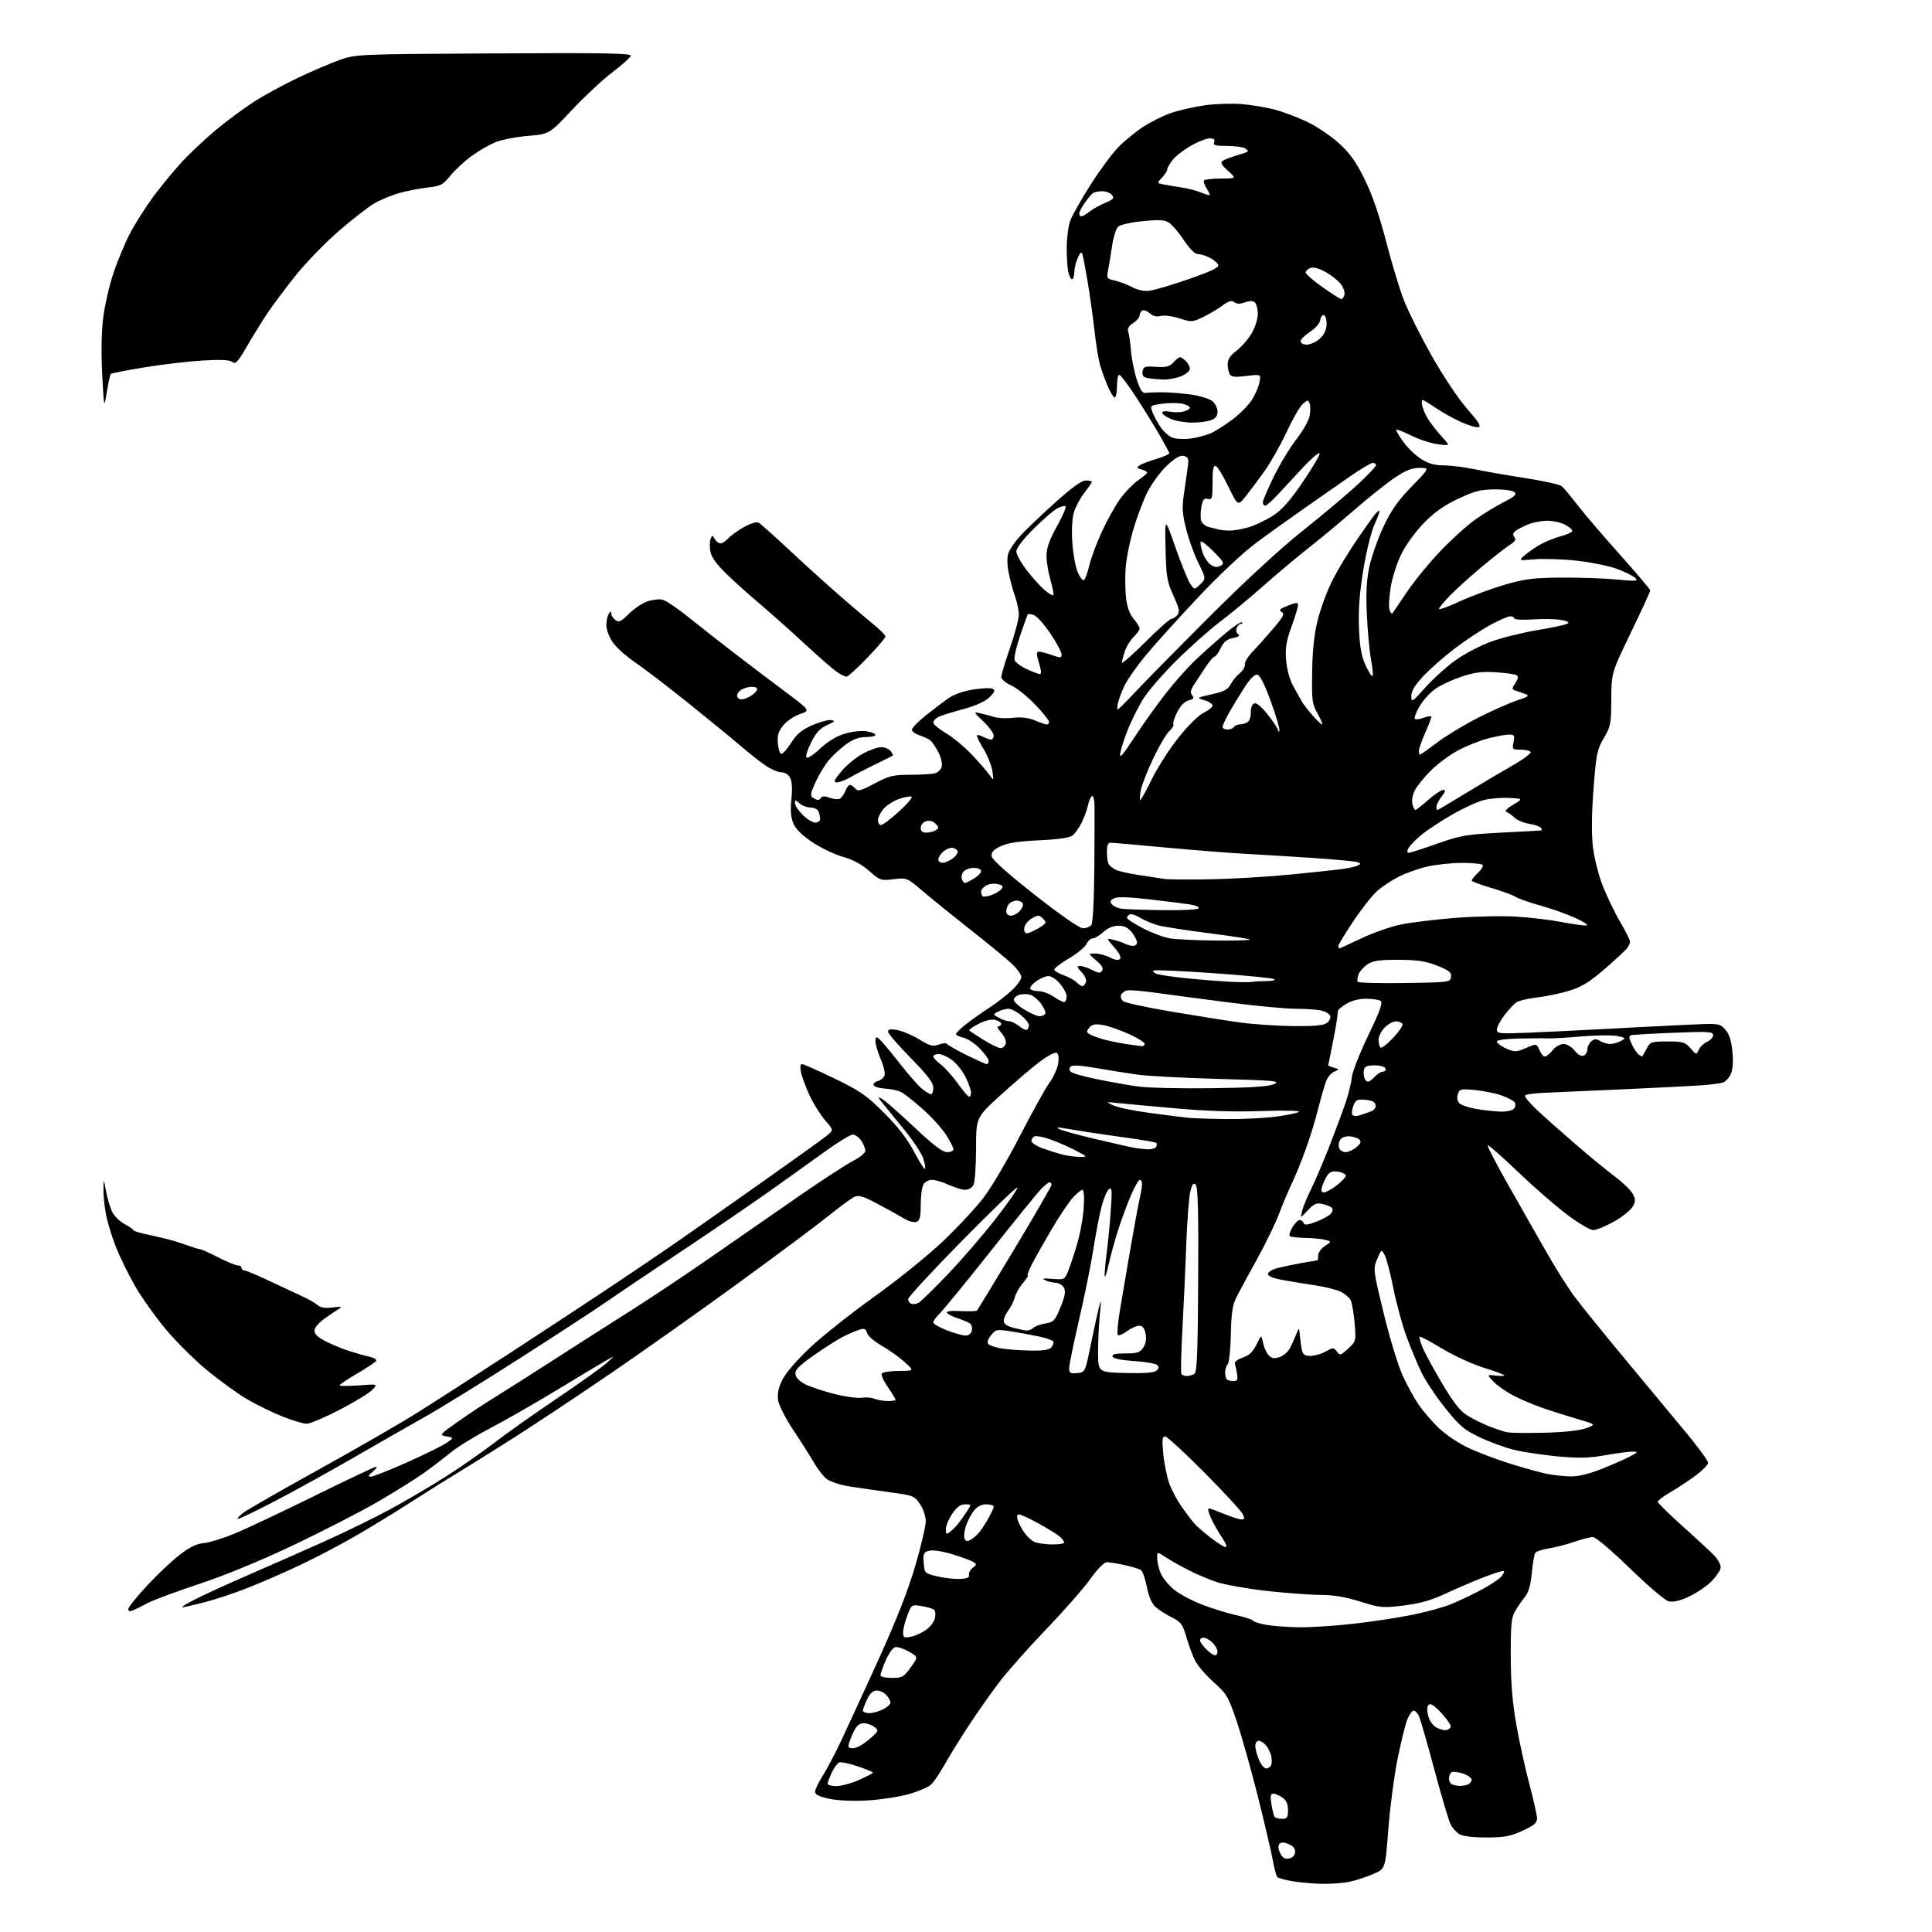 <?xml version="1.0" encoding="UTF-8" standalone="no"?>
<svg 
  version="1.1" 
  xmlns="http://www.w3.org/2000/svg" 
  xmlns:xlink="http://www.w3.org/1999/xlink" 
  xmlns:svg="http://www.w3.org/2000/svg"
  xmlns:rdf="http://www.w3.org/1999/02/22-rdf-syntax-ns#"
  xmlns:cc="http://creativecommons.org/ns#"
  xmlns:dc="http://purl.org/dc/elements/1.1/"
  viewBox="0 0 768 768"
  width="768"
  height="768"
>
<style>svg {background-color: white; }</style>"
<path stroke="none" fill="black" fill-rule="evenodd" d="M526.00,748.86C522.42,748.81 517.04,748.36 514.03,747.86C511.02,747.36 508.20,746.60 507.78,746.18C507.35,745.75 506.53,742.73 505.95,739.45C505.36,736.18 502.68,724.73 499.99,714.00C497.29,703.27 493.50,689.81 491.55,684.08C488.27,674.40 487.63,673.31 482.47,668.72C479.42,666.00 476.10,662.14 475.09,660.14C474.08,658.14 472.51,653.92 471.60,650.76C470.13,645.63 469.49,644.79 465.72,642.89C463.40,641.73 460.50,639.85 459.27,638.73C457.87,637.45 456.61,634.53 455.89,630.86C455.26,627.66 454.24,624.66 453.62,624.19C453.01,623.73 450.10,622.82 447.17,622.17C444.24,621.53 441.02,621.00 440.01,621.00C438.89,621.00 436.31,623.62 433.36,627.75C430.71,631.46 422.85,640.41 415.90,647.64C408.94,654.87 400.56,664.32 397.27,668.64C393.98,672.96 388.49,680.77 385.06,685.99C381.64,691.20 377.30,698.22 375.42,701.58C373.54,704.94 371.12,708.49 370.03,709.47C368.95,710.45 365.01,712.12 361.28,713.18C357.55,714.25 350.23,715.37 345.00,715.69C339.20,716.03 333.26,715.79 329.75,715.06C325.66,714.20 324.00,713.40 324.00,712.27C324.00,711.39 325.32,708.61 326.93,706.09C328.55,703.56 331.89,697.23 334.36,692.00C336.84,686.77 343.56,672.15 349.31,659.50C356.44,643.78 361.05,632.01 363.87,622.33C366.14,614.54 368.00,606.62 368.00,604.73C368.00,602.81 366.99,599.79 365.72,597.90C363.53,594.64 363.05,594.45 353.97,593.23C348.76,592.53 341.47,591.48 337.78,590.90C334.08,590.31 329.96,588.97 328.62,587.92C327.29,586.87 324.96,583.87 323.45,581.25C321.94,578.64 318.28,572.86 315.32,568.42C312.35,563.98 309.67,558.72 309.34,556.74C308.92,554.14 309.38,551.85 310.96,548.58C312.29,545.83 316.66,540.75 322.01,535.71C326.87,531.13 338.36,522.02 347.54,515.46C356.81,508.83 369.00,498.98 374.99,493.29C380.91,487.66 388.22,479.78 391.23,475.77C394.25,471.77 400.65,460.86 405.45,451.53C410.26,442.20 415.51,432.72 417.13,430.47C418.74,428.22 420.32,424.78 420.64,422.82C421.00,420.61 420.78,418.98 420.07,418.54C419.42,418.14 416.44,419.69 413.26,422.09C410.15,424.44 403.20,430.37 397.81,435.28C388.00,444.19 388.00,444.19 388.00,456.66C388.00,463.52 387.53,470.00 386.96,471.07C386.40,472.13 384.93,472.99 383.71,472.98C382.50,472.97 379.54,472.07 377.14,470.98C374.74,469.89 371.72,469.00 370.43,469.00C369.12,469.00 367.61,469.86 367.04,470.93C366.47,472.00 366.00,475.61 366.00,478.97C366.00,483.74 365.64,485.20 364.33,485.70C363.41,486.06 361.28,485.51 359.58,484.49C357.89,483.47 353.19,480.87 349.15,478.71C343.23,475.54 341.37,474.96 339.65,475.76C338.47,476.30 333.90,479.65 329.50,483.20C325.10,486.76 308.90,498.83 293.50,510.05C278.10,521.26 255.13,537.51 242.45,546.16C229.78,554.81 212.68,566.16 204.45,571.40C196.23,576.63 186.35,582.80 182.50,585.11C178.65,587.42 170.10,592.78 163.50,597.02C156.90,601.27 146.66,607.52 140.74,610.92C134.82,614.32 125.15,619.38 119.24,622.16C113.33,624.94 104.20,628.93 98.94,631.03C93.69,633.14 85.74,635.79 81.28,636.93C76.82,638.07 72.79,638.98 72.33,638.95C71.88,638.93 74.20,637.50 77.50,635.79C80.80,634.08 90.47,629.65 99.00,625.95C107.53,622.25 121.03,616.30 129.00,612.72C136.97,609.15 148.56,603.49 154.75,600.15C160.93,596.81 170.95,590.93 177.00,587.09C183.06,583.24 191.72,577.22 196.26,573.71C200.79,570.19 211.96,562.28 221.09,556.12C230.21,549.96 239.21,543.54 241.09,541.87C244.50,538.82 244.50,538.82 241.00,540.79C239.07,541.87 230.53,547.01 222.00,552.19C213.47,557.38 201.41,564.29 195.19,567.55C188.98,570.81 181.78,575.22 179.19,577.36C176.61,579.50 171.77,583.19 168.44,585.57C165.11,587.95 156.78,593.14 149.94,597.11C143.10,601.07 128.05,608.80 116.50,614.28C103.41,620.50 89.35,626.28 79.16,629.65C70.18,632.62 60.95,636.05 58.66,637.26C56.37,638.48 53.71,639.81 52.75,640.21C51.61,640.68 51.00,640.48 51.00,639.63C51.00,638.92 54.33,634.74 58.41,630.36C62.48,625.97 68.34,620.44 71.42,618.06C75.42,614.98 78.17,613.64 81.00,613.40C83.18,613.21 88.74,611.50 93.35,609.59C97.95,607.68 112.28,600.92 125.18,594.56C138.08,588.20 149.06,583.01 149.57,583.03C150.08,583.05 149.44,583.95 148.14,585.03C146.29,586.57 146.14,587.00 147.43,587.00C148.33,587.00 154.79,584.45 161.79,581.32C168.78,578.20 175.85,574.72 177.49,573.58C180.49,571.52 180.49,571.52 177.49,570.98C174.54,570.46 174.60,570.38 182.00,565.15C186.12,562.23 192.88,557.77 197.00,555.24C201.12,552.70 211.41,546.17 219.85,540.73C228.29,535.28 242.02,526.52 250.35,521.25C258.68,515.99 273.60,506.03 283.50,499.13C293.40,492.23 308.93,481.46 318.00,475.20C327.07,468.94 336.64,462.72 339.25,461.39C341.86,460.06 344.00,458.28 344.00,457.45C344.00,456.61 343.27,454.82 342.38,453.46C341.50,452.11 339.97,451.00 339.00,451.00C338.03,451.00 332.79,454.22 327.37,458.16C321.94,462.10 311.62,469.48 304.44,474.55C297.25,479.62 281.50,490.34 269.44,498.37C257.37,506.40 244.35,515.17 240.50,517.86C236.65,520.55 221.53,530.41 206.91,539.78C192.29,549.14 175.19,559.69 168.91,563.22C162.63,566.76 149.85,574.07 140.50,579.47C131.15,584.88 117.06,592.66 109.20,596.76C101.33,600.87 94.70,604.03 94.46,603.79C94.22,603.55 95.36,602.37 97.00,601.16C98.63,599.95 112.02,592.29 126.74,584.14C141.46,575.99 158.90,565.95 165.50,561.81C172.10,557.68 189.20,546.67 203.50,537.34C217.80,528.01 236.03,516.02 244.00,510.69C251.97,505.37 262.90,497.97 268.27,494.26C273.64,490.54 288.71,479.96 301.77,470.74C314.82,461.53 326.83,452.92 328.46,451.62C331.43,449.25 331.43,449.25 328.07,445.42C326.22,443.32 323.43,438.87 321.88,435.55C320.32,432.22 318.76,428.04 318.40,426.25C317.98,424.17 318.14,423.00 318.84,423.00C319.44,423.00 325.23,425.57 331.72,428.72C342.02,433.72 344.50,435.45 351.51,442.47C357.00,447.97 360.74,452.81 363.36,457.82C365.46,461.85 367.41,464.92 367.69,464.64C367.97,464.36 367.66,462.50 367.00,460.51C366.35,458.52 363.04,453.49 359.65,449.33C356.27,445.18 352.38,440.40 351.00,438.72C348.82,436.06 348.76,435.81 350.54,436.76C351.66,437.36 357.39,442.38 363.27,447.92C370.99,455.20 374.66,458.00 376.48,458.00C377.87,458.00 379.00,457.48 379.00,456.84C379.00,456.20 377.66,453.59 376.02,451.03C374.38,448.48 370.22,443.90 366.77,440.86C363.32,437.82 359.51,434.80 358.30,434.15C357.09,433.51 354.20,432.87 351.88,432.74C349.56,432.61 347.50,431.99 347.29,431.38C347.09,430.76 347.83,430.02 348.95,429.72C350.07,429.43 351.27,428.46 351.61,427.58C351.95,426.69 351.28,423.75 350.11,421.04C348.95,418.34 348.00,415.15 348.00,413.94C348.00,412.09 348.23,411.95 349.54,413.03C350.38,413.73 353.98,418.03 357.53,422.57C361.08,427.12 365.18,431.78 366.63,432.92C368.08,434.07 369.66,435.00 370.13,435.00C370.61,435.00 371.00,433.81 371.00,432.37C371.00,430.39 368.73,427.42 362.00,420.55C357.05,415.51 353.00,410.79 353.00,410.08C353.00,409.12 353.99,408.96 356.75,409.47C358.81,409.85 362.74,411.54 365.48,413.21C369.75,415.83 370.86,416.11 373.23,415.22C374.75,414.65 376.22,414.55 376.50,415.01C376.79,415.46 380.28,417.45 384.27,419.42C388.25,421.39 391.85,423.00 392.26,423.00C392.67,423.00 393.00,422.42 393.00,421.72C393.00,421.02 391.40,418.80 389.45,416.79C387.50,414.78 384.58,412.85 382.95,412.49C381.33,412.13 380.00,411.50 380.00,411.09C380.00,410.67 381.69,408.99 383.75,407.34C385.81,405.69 389.98,402.74 393.00,400.77C396.02,398.80 400.19,395.59 402.25,393.64C404.31,391.70 406.00,389.33 406.00,388.40C406.00,387.46 404.29,385.07 402.20,383.10C400.12,381.12 392.80,375.10 385.95,369.72C379.10,364.33 370.57,357.44 367.00,354.40C360.50,348.86 360.50,348.86 355.24,349.50C350.16,350.12 349.82,350.01 345.50,346.21C342.53,343.59 339.03,341.71 335.08,340.60C331.80,339.68 326.34,337.07 322.94,334.80C318.85,332.07 316.29,329.54 315.36,327.31C314.37,324.94 314.14,322.07 314.60,317.63C315.01,313.56 314.83,310.56 314.09,309.16C313.41,307.90 311.96,307.00 310.60,307.00C309.33,307.00 306.53,305.82 304.39,304.38C302.25,302.94 297.80,299.43 294.50,296.59C291.20,293.75 281.75,286.01 273.50,279.39C265.25,272.78 255.70,265.47 252.27,263.16C248.84,260.84 244.91,257.28 243.52,255.24C242.13,253.20 241.01,250.18 241.02,248.52C241.02,246.86 241.47,244.82 242.00,244.00C242.78,242.80 242.97,242.78 242.98,243.89C242.99,244.65 243.74,245.82 244.65,246.49C246.04,247.50 246.90,247.10 250.04,243.96C252.09,241.91 255.42,239.69 257.44,239.02C259.46,238.35 262.16,238.07 263.44,238.40C264.73,238.72 269.32,241.82 273.64,245.30C277.96,248.77 285.77,254.91 291.00,258.94C296.23,262.97 305.38,269.91 311.33,274.36C322.17,282.44 322.17,282.44 318.11,283.80C315.88,284.54 312.89,286.53 311.48,288.21C309.46,290.60 308.96,292.16 309.20,295.31C309.36,297.53 309.95,299.49 310.50,299.67C311.05,299.85 312.82,297.91 314.43,295.37C316.68,291.80 318.61,290.18 322.82,288.32C325.83,286.99 329.23,286.06 330.39,286.25C332.14,286.54 331.87,286.87 328.80,288.22C326.06,289.43 324.44,291.17 322.52,294.96C321.09,297.77 320.21,300.53 320.56,301.09C320.91,301.66 323.28,300.14 325.97,297.63C329.10,294.70 332.52,292.63 335.86,291.64C338.72,290.79 342.51,290.37 344.48,290.69C346.42,291.00 348.00,291.65 348.00,292.13C348.00,292.61 346.27,293.00 344.15,293.00C341.50,293.00 339.07,293.89 336.36,295.85C334.20,297.42 331.14,300.23 329.55,302.10C327.97,303.97 325.57,307.91 324.21,310.86C322.19,315.26 322.00,316.38 323.12,317.10C323.88,317.58 324.81,317.98 325.19,317.98C325.57,317.99 326.15,317.57 326.48,317.04C326.85,316.43 328.03,316.44 329.71,317.08C331.16,317.63 332.95,317.85 333.69,317.57C334.43,317.28 335.46,315.91 335.99,314.53C336.52,313.14 337.36,312.00 337.85,312.00C338.35,312.00 339.30,312.65 339.96,313.45C340.99,314.69 342.09,314.41 347.66,311.45C353.43,308.39 355.03,308.00 361.83,307.99C366.05,307.98 370.47,307.71 371.66,307.39C372.84,307.08 374.06,305.89 374.35,304.76C374.65,303.63 374.05,301.05 373.02,299.04C371.99,297.02 370.55,294.89 369.82,294.32C369.10,293.74 367.15,292.83 365.50,292.30C363.85,291.77 362.50,290.76 362.50,290.06C362.50,289.36 364.98,286.82 368.00,284.41C371.02,282.00 375.07,278.92 377.00,277.56C379.11,276.08 383.05,274.69 386.90,274.08C390.41,273.52 393.91,273.41 394.66,273.83C395.72,274.42 395.41,275.19 393.27,277.23C391.47,278.94 387.72,280.61 382.60,281.98C378.25,283.14 373.87,284.54 372.85,285.08C371.83,285.62 371.01,286.62 371.02,287.29C371.03,287.95 373.32,289.85 376.10,291.50C378.89,293.15 383.49,296.98 386.35,300.00C389.20,303.02 392.33,306.62 393.30,308.00C395.08,310.50 395.08,310.50 394.48,306.50C394.16,304.30 392.55,300.30 390.91,297.62C389.27,294.94 388.13,292.54 388.38,292.29C388.62,292.04 389.74,292.32 390.85,292.92C391.96,293.51 393.35,294.00 393.93,294.00C394.52,294.00 395.00,293.26 395.00,292.35C395.00,291.44 393.16,288.94 390.92,286.80C386.92,283.00 386.89,282.93 389.67,283.54C391.22,283.89 393.74,284.56 395.26,285.03C396.78,285.51 400.16,285.65 402.78,285.34C406.00,284.96 408.77,285.30 411.39,286.39C413.51,287.27 415.64,288.00 416.12,288.00C416.60,288.00 417.00,287.52 417.00,286.93C417.00,286.33 414.52,283.25 411.49,280.07C408.45,276.89 404.18,273.48 401.99,272.49C399.72,271.47 398.01,270.01 398.02,269.10C398.03,268.22 399.60,263.00 401.51,257.50C403.42,252.00 404.99,246.09 404.99,244.38C405.00,242.66 404.30,239.28 403.44,236.88C402.58,234.47 401.44,230.20 400.91,227.38C400.30,224.12 400.29,221.36 400.91,219.74C401.43,218.36 403.36,215.52 405.18,213.44C407.01,211.36 413.15,205.46 418.82,200.33C425.87,193.96 429.92,191.00 431.57,191.00C432.91,191.00 434.00,191.25 434.00,191.56C434.00,191.87 432.70,193.78 431.11,195.81C429.52,197.84 427.66,201.26 426.98,203.41C426.20,205.86 425.93,210.34 426.25,215.41C426.53,219.86 427.48,225.22 428.36,227.32C429.24,229.42 430.37,230.89 430.88,230.58C431.38,230.26 432.35,227.64 433.02,224.75C433.69,221.86 435.97,215.75 438.09,211.17C440.21,206.59 443.52,200.70 445.45,198.07C447.38,195.44 450.54,192.21 452.47,190.89C454.41,189.58 455.99,188.21 455.99,187.87C456.00,187.52 454.99,186.96 453.75,186.62C451.87,186.10 451.74,185.84 453.00,184.99C453.82,184.44 456.89,183.27 459.80,182.40C462.72,181.54 464.97,180.46 464.80,180.01C464.64,179.57 462.93,176.43 461.00,173.04C459.07,169.65 454.88,162.85 451.68,157.94C448.48,153.02 445.44,149.00 444.93,149.00C444.42,149.00 444.00,151.03 444.00,153.50C444.00,155.97 443.61,158.00 443.12,158.00C442.64,158.00 441.33,155.86 440.22,153.25C439.10,150.64 437.71,146.70 437.13,144.50C436.55,142.30 435.60,136.22 435.02,131.00C434.43,125.78 433.24,117.22 432.36,112.00C431.48,106.78 430.54,101.83 430.26,101.00C429.91,99.95 429.36,100.40 428.43,102.50C427.69,104.15 427.07,106.74 427.05,108.25C427.02,109.76 426.61,111.00 426.12,111.00C425.64,111.00 424.97,109.59 424.62,107.88C424.28,106.16 424.02,101.77 424.04,98.12C424.07,94.48 424.69,89.83 425.42,87.78C426.15,85.74 429.76,79.33 433.45,73.54C437.14,67.76 442.09,61.04 444.44,58.61C446.80,56.18 451.17,52.58 454.16,50.60C457.14,48.62 462.15,46.09 465.30,44.99C468.44,43.88 474.50,42.48 478.76,41.88C483.02,41.28 489.65,41.05 493.50,41.37C497.35,41.69 503.20,42.65 506.50,43.51C509.80,44.36 515.65,46.55 519.50,48.37C523.35,50.19 529.09,54.05 532.26,56.95C536.67,60.99 539.08,64.36 542.52,71.36C545.50,77.44 548.35,85.69 551.01,96.00C553.21,104.53 556.41,115.10 558.13,119.50C559.84,123.90 564.81,133.80 569.16,141.50C573.64,149.44 579.73,158.53 583.20,162.50C587.85,167.81 588.93,169.58 587.67,169.82C586.75,170.00 583.54,169.02 580.53,167.64C577.52,166.27 573.06,163.76 570.60,162.07C568.15,160.38 565.83,159.00 565.46,159.00C565.09,159.00 565.09,160.21 565.46,161.69C565.83,163.17 567.07,165.76 568.23,167.44C569.38,169.12 571.71,172.02 573.41,173.87C576.50,177.24 576.50,177.24 571.50,176.58C568.75,176.22 563.91,174.62 560.75,173.03C557.59,171.45 555.00,170.49 555.00,170.92C555.00,171.35 556.35,173.56 557.99,175.83C559.64,178.11 562.78,181.10 564.97,182.48C567.85,184.30 570.34,185.00 573.91,185.00C576.64,185.00 582.08,185.67 586.00,186.50C589.92,187.32 599.03,188.92 606.26,190.04C613.48,191.16 620.02,192.61 620.80,193.25C621.57,193.89 624.28,197.13 626.83,200.45C629.37,203.78 636.98,212.68 643.73,220.23C650.48,227.78 656.00,234.30 656.00,234.73C656.00,235.15 652.53,242.70 648.28,251.50C640.57,267.50 640.57,267.50 640.51,278.00C640.46,287.76 640.25,288.85 637.54,293.40C634.89,297.88 634.53,299.61 633.46,313.40C632.72,323.03 632.61,331.33 633.16,336.32C633.64,340.65 635.35,347.56 637.00,351.82C638.63,356.04 641.77,362.59 643.98,366.36C646.19,370.13 647.99,373.73 647.97,374.36C647.95,374.99 647.39,376.19 646.72,377.03C646.05,377.88 642.05,381.56 637.83,385.22C631.85,390.40 628.76,392.30 623.83,393.82C620.35,394.89 614.58,396.10 611.00,396.50C607.42,396.91 603.70,397.81 602.72,398.49C601.73,399.18 599.61,401.48 597.99,403.62C596.38,405.75 595.04,408.29 595.03,409.26C595.00,410.86 596.02,410.97 606.75,410.55C613.21,410.29 627.05,409.62 637.50,409.06C647.95,408.49 662.58,407.74 670.00,407.39C683.39,406.76 683.52,406.77 685.75,409.19C687.34,410.91 688.18,413.41 688.63,417.77C689.05,421.75 688.85,424.96 688.06,426.86C687.39,428.48 685.86,430.08 684.67,430.41C683.48,430.74 679.35,431.22 675.50,431.49C671.65,431.75 657.70,432.45 644.50,433.04C631.30,433.63 617.46,434.25 613.73,434.41C610.01,434.57 606.64,435.02 606.25,435.42C605.85,435.82 608.02,438.47 611.07,441.32C614.12,444.17 621.09,450.35 626.56,455.07C632.02,459.78 639.01,465.51 642.07,467.80C645.14,470.10 648.27,473.14 649.04,474.57C650.23,476.79 650.22,477.52 648.96,479.74C648.16,481.15 644.80,483.81 641.50,485.65C638.20,487.48 634.52,488.98 633.31,488.99C632.11,488.99 627.40,486.19 622.85,482.77C618.30,479.34 609.47,471.64 603.23,465.66C596.99,459.68 591.66,455.01 591.39,455.28C591.11,455.55 594.81,462.69 599.60,471.14C604.39,479.59 611.20,491.55 614.73,497.73C618.25,503.91 623.16,511.71 625.63,515.06C628.10,518.42 637.09,529.56 645.62,539.83C654.15,550.10 665.15,563.34 670.07,569.26C674.98,575.18 679.00,580.68 679.00,581.48C679.00,582.28 676.64,584.66 673.75,586.77C670.86,588.88 666.36,591.83 663.75,593.34C661.14,594.85 659.00,596.49 659.00,596.97C659.00,597.46 663.61,602.00 669.25,607.04C674.89,612.09 680.51,617.32 681.75,618.67C682.99,620.01 684.00,621.97 684.00,623.02C684.00,624.07 682.35,626.58 680.34,628.60C678.32,630.61 674.25,633.37 671.29,634.73C667.64,636.40 665.06,636.98 663.29,636.54C661.85,636.18 654.93,630.28 647.90,623.44C640.61,616.34 634.30,611.00 633.22,611.00C632.17,611.00 628.78,611.87 625.69,612.93C622.60,614.00 618.03,615.17 615.53,615.55C613.02,615.92 610.65,616.74 610.26,617.37C609.87,617.99 609.26,621.57 608.91,625.32C608.47,630.08 607.64,632.96 606.15,634.82C604.97,636.30 603.22,638.85 602.26,640.50C600.79,643.01 600.51,645.94 600.55,658.50C600.59,669.46 601.21,676.87 602.84,686.00C604.07,692.88 606.41,703.49 608.04,709.58C609.67,715.68 611.00,721.67 611.00,722.89C611.00,724.62 609.73,725.69 605.25,727.75C600.49,729.94 598.03,730.40 591.00,730.42C585.99,730.44 581.58,729.94 580.26,729.20C579.03,728.51 577.40,726.72 576.64,725.22C575.87,723.72 572.93,713.78 570.09,703.13C567.26,692.47 564.49,682.91 563.93,681.88C563.38,680.84 562.47,680.00 561.91,680.00C561.36,680.00 560.26,681.53 559.47,683.41C558.69,685.29 556.93,692.37 555.56,699.16C554.20,705.95 552.54,718.56 551.88,727.19C550.69,742.89 550.69,742.89 546.01,744.90C543.43,746.01 539.34,747.38 536.91,747.93C534.48,748.49 529.58,748.91 526.00,748.86zM512.26,738.82C513.63,738.62 514.62,737.69 514.80,736.43C515.00,735.00 514.27,733.99 512.39,733.13C510.56,732.30 509.37,732.23 508.68,732.92C507.98,733.62 508.03,734.78 508.84,736.54C509.69,738.41 510.65,739.05 512.26,738.82zM509.56,723.00C511.67,723.00 512.00,722.54 512.00,719.56C512.00,717.13 511.34,715.65 509.78,714.56C508.56,713.70 506.92,713.00 506.15,713.00C505.06,713.00 504.89,713.94 505.41,717.15C505.77,719.44 506.31,721.69 506.60,722.15C506.88,722.62 508.22,723.00 509.56,723.00zM332.47,710.00C334.38,710.00 338.43,708.90 341.47,707.56C344.51,706.21 347.00,704.90 347.00,704.65C347.00,704.39 344.28,703.26 340.95,702.14C337.63,701.02 334.33,700.32 333.62,700.59C332.91,700.87 331.58,702.66 330.66,704.58C329.75,706.50 329.00,708.50 329.00,709.03C329.00,709.57 330.56,710.00 332.47,710.00zM580.17,709.92C581.09,709.96 582.55,709.73 583.42,709.39C584.29,709.06 585.00,708.19 585.00,707.47C585.00,706.75 583.43,705.64 581.52,705.01C579.61,704.37 577.58,704.14 577.02,704.49C576.46,704.83 576.00,705.95 576.00,706.98C576.00,708.00 576.56,709.06 577.25,709.34C577.94,709.62 579.25,709.88 580.17,709.92zM503.34,703.00C504.14,703.00 505.03,702.37 505.32,701.60C505.62,700.82 505.61,699.14 505.29,697.85C504.98,696.56 504.04,694.71 503.20,693.75C502.37,692.79 501.08,692.00 500.35,692.00C499.61,692.00 499.00,692.91 499.00,694.03C499.00,695.15 499.65,697.62 500.45,699.53C501.25,701.44 502.55,703.00 503.34,703.00zM339.18,694.96C340.46,694.94 343.30,693.36 345.50,691.44C349.36,688.08 349.43,687.90 347.56,686.48C346.49,685.66 344.59,685.00 343.33,685.00C341.85,685.00 340.56,685.96 339.65,687.75C338.88,689.26 337.94,691.51 337.56,692.75C336.98,694.64 337.23,694.99 339.18,694.96zM574.92,687.75C575.70,687.61 576.49,687.02 576.69,686.44C576.88,685.85 575.22,683.41 573.00,681.00C570.19,677.96 568.65,676.95 567.92,677.68C567.24,678.36 567.18,679.93 567.75,682.11C568.27,684.12 569.62,686.01 571.06,686.75C572.40,687.44 574.14,687.89 574.92,687.75zM345.55,681.00C346.95,681.00 349.43,680.31 351.05,679.47C352.67,678.64 354.00,677.43 354.00,676.80C354.00,676.17 353.26,674.83 352.35,673.83C351.43,672.82 349.72,672.00 348.53,672.00C347.04,672.00 345.85,673.10 344.69,675.53C343.76,677.48 343.00,679.50 343.00,680.03C343.00,680.57 344.15,681.00 345.55,681.00zM354.49,667.00C358.62,667.00 359.24,666.66 362.01,662.83C365.03,658.66 365.03,658.66 361.26,656.52C359.19,655.34 356.75,654.56 355.83,654.78C354.91,655.01 353.23,657.37 352.08,660.03C350.94,662.69 350.00,665.35 350.00,665.94C350.00,666.53 351.98,667.00 354.49,667.00zM482.95,658.00C483.53,658.00 484.00,657.33 484.00,656.50C484.00,655.67 483.10,654.10 482.00,653.00C480.90,651.90 479.32,651.00 478.50,651.00C477.68,651.00 477.00,651.47 477.00,652.05C477.00,652.62 478.10,654.20 479.45,655.55C480.80,656.90 482.38,658.00 482.95,658.00zM362.08,650.63C363.78,650.29 366.48,649.08 368.08,647.94C369.68,646.80 371.28,644.74 371.62,643.36C371.97,641.98 371.86,640.46 371.38,639.98C370.89,639.50 368.67,638.81 366.42,638.45C362.35,637.80 362.35,637.80 360.67,642.18C359.75,644.59 359.00,647.62 359.00,648.91C359.00,650.99 359.34,651.18 362.08,650.63zM516.50,646.87C520.90,646.93 530.51,646.31 537.85,645.49C545.19,644.67 555.66,643.09 561.12,641.98C566.58,640.86 573.40,639.03 576.27,637.90C579.15,636.76 584.50,634.26 588.17,632.34C591.84,630.41 595.62,627.97 596.58,626.91C597.54,625.85 598.11,624.77 597.84,624.51C597.58,624.25 594.02,625.34 589.93,626.93C585.85,628.52 578.98,631.47 574.68,633.47C568.96,636.15 564.50,637.41 558.03,638.21C549.66,639.24 548.75,639.16 540.70,636.65C534.85,634.82 529.99,634.00 525.06,634.00C521.13,634.00 511.53,633.30 503.74,632.44C495.94,631.58 486.89,629.97 483.63,628.88C480.37,627.78 475.18,625.57 472.10,623.98C469.02,622.38 465.04,620.12 463.25,618.94C460.00,616.80 460.00,616.80 460.00,619.43C460.00,620.88 460.62,623.55 461.38,625.36C462.13,627.17 464.49,630.09 466.63,631.85C468.76,633.60 473.88,636.34 478.00,637.91C482.12,639.49 488.20,641.37 491.50,642.08C494.80,642.79 497.77,643.77 498.10,644.25C498.42,644.73 500.90,645.49 503.60,645.94C506.29,646.40 512.10,646.81 516.50,646.87zM381.50,627.65C384.44,627.54 385.41,627.11 385.18,626.04C385.00,625.23 385.68,623.98 386.67,623.25C388.25,622.10 388.29,621.79 387.00,620.95C386.17,620.42 382.45,619.04 378.73,617.89C374.75,616.66 370.91,616.06 369.42,616.43C367.15,617.00 366.92,617.49 367.19,621.23C367.50,625.34 367.57,625.42 372.50,626.61C375.25,627.27 379.30,627.74 381.50,627.65zM487.19,615.00C487.76,615.00 487.44,613.80 486.48,612.34C485.52,610.87 483.94,608.28 482.97,606.59C482.00,604.89 480.91,602.51 480.55,601.30C479.90,599.10 479.90,599.10 485.93,601.55C489.25,602.90 492.66,604.00 493.52,604.00C494.80,604.00 494.87,603.61 493.93,601.75C493.30,600.51 486.43,593.09 478.66,585.25C470.88,577.41 463.90,571.00 463.13,571.00C462.01,571.00 461.88,572.37 462.45,578.20C462.84,582.16 463.95,587.49 464.93,590.04C465.90,592.60 468.10,596.67 469.82,599.09C471.54,601.52 473.76,604.44 474.76,605.59C475.75,606.74 478.72,609.32 481.36,611.34C483.99,613.35 486.62,615.00 487.19,615.00zM418.25,613.94C420.86,613.97 423.00,613.62 423.00,613.15C423.00,612.69 422.21,611.63 421.25,610.79C420.29,609.96 416.53,607.64 412.90,605.64C409.28,603.64 405.76,602.00 405.09,602.00C404.28,602.00 404.10,602.76 404.56,604.25C404.95,605.49 406.16,607.77 407.25,609.33C408.35,610.88 410.20,612.54 411.37,613.01C412.54,613.49 415.64,613.90 418.25,613.94zM385.75,612.14C386.72,611.61 388.23,610.36 389.09,609.34C389.95,608.33 391.63,605.79 392.83,603.69C394.02,601.60 395.00,599.46 395.00,598.94C395.00,598.42 393.68,598.00 392.07,598.00C390.12,598.00 388.47,598.86 387.13,600.56C386.02,601.97 384.60,604.69 383.97,606.60C383.33,608.52 383.08,610.76 383.39,611.58C383.82,612.68 384.45,612.83 385.75,612.14zM377.75,608.87C378.71,608.12 380.18,606.63 381.00,605.56C381.82,604.50 383.33,602.36 384.35,600.81C386.20,598.00 386.20,598.00 383.63,598.00C381.80,598.00 380.36,599.05 378.54,601.73C377.14,603.78 376.00,606.54 376.00,607.85C376.00,609.99 376.19,610.10 377.75,608.87zM624.22,586.89C627.35,586.96 631.53,585.97 636.59,583.96C640.79,582.29 645.87,580.06 647.87,579.01C651.20,577.25 651.29,577.08 649.00,577.05C647.62,577.02 642.75,577.66 638.17,578.47C631.58,579.63 627.62,579.73 619.17,578.94C613.30,578.39 605.58,577.23 602.00,576.37C598.42,575.50 592.27,573.26 588.32,571.39C582.06,568.43 580.28,566.92 574.51,559.74C570.87,555.21 566.60,548.79 565.01,545.49C563.42,542.18 560.75,535.76 559.08,531.21C557.40,526.67 555.08,518.12 553.91,512.22C552.74,506.33 551.19,500.38 550.46,499.00C549.14,496.50 549.14,496.50 547.46,500.48C545.81,504.40 545.84,504.68 550.02,521.98C552.35,531.61 555.73,542.73 557.53,546.67C559.33,550.62 562.20,555.88 563.91,558.36C565.62,560.85 569.15,564.96 571.76,567.50C574.37,570.05 579.65,573.63 583.50,575.46C587.35,577.29 595.03,580.20 600.57,581.92C606.11,583.63 612.63,585.43 615.07,585.91C617.51,586.39 621.63,586.83 624.22,586.89zM614.00,569.53C621.82,569.33 628.00,568.66 630.50,567.73C634.50,566.25 634.50,566.25 627.00,564.06C622.88,562.85 616.80,560.94 613.50,559.80C610.20,558.67 605.02,556.49 602.00,554.97C598.98,553.44 595.27,550.89 593.76,549.30C591.01,546.40 591.01,546.40 594.51,546.81C596.43,547.04 598.00,547.00 598.00,546.73C598.00,546.46 594.28,545.08 589.73,543.66C585.18,542.24 577.70,538.79 573.10,536.00C568.50,533.21 564.55,531.12 564.31,531.35C564.08,531.59 564.61,533.52 565.49,535.64C566.37,537.76 569.85,544.15 573.21,549.84C577.64,557.34 580.37,560.84 583.17,562.61C585.29,563.94 589.17,565.88 591.80,566.92C594.43,567.96 597.69,569.04 599.04,569.33C600.39,569.62 607.12,569.71 614.00,569.53zM121.87,565.97C120.57,565.95 116.22,564.64 112.21,563.05C108.20,561.47 101.76,558.30 97.90,556.01C94.05,553.72 86.87,548.50 81.96,544.41C77.04,540.32 69.74,533.03 65.73,528.21C61.71,523.38 56.32,515.78 53.74,511.31C51.16,506.84 47.73,499.85 46.11,495.78C44.49,491.71 42.68,485.74 42.09,482.51C41.49,479.28 41.05,474.80 41.11,472.57C41.22,468.50 41.22,468.50 42.15,473.50C42.66,476.25 43.72,479.88 44.50,481.57C45.28,483.26 47.52,485.50 49.46,486.55C51.41,487.60 53.00,488.71 53.00,489.02C53.00,489.33 55.81,490.18 59.25,490.90C62.69,491.62 67.08,492.68 69.00,493.25C70.92,493.81 73.85,494.78 75.50,495.39C77.15,496.00 78.95,496.53 79.50,496.56C80.05,496.59 83.30,498.05 86.72,499.81C90.14,501.56 93.63,503.00 94.47,503.00C95.31,503.00 96.00,503.45 96.00,504.00C96.00,504.55 96.49,505.00 97.10,505.00C97.70,505.00 102.09,506.84 106.85,509.09C111.61,511.34 117.53,514.10 120.00,515.23C122.47,516.36 125.28,517.96 126.23,518.78C127.43,519.82 129.24,520.11 132.23,519.73C135.73,519.29 136.16,519.40 134.64,520.35C133.62,520.98 131.03,522.74 128.89,524.26C126.61,525.87 125.00,527.83 125.00,528.99C125.00,530.35 126.49,531.71 129.75,533.34C132.36,534.65 136.75,536.42 139.50,537.27C142.25,538.13 145.76,539.10 147.29,539.44C148.83,539.78 149.82,540.49 149.49,541.01C149.17,541.54 145.77,543.80 141.95,546.03C138.13,548.26 135.00,550.36 135.00,550.69C135.00,551.02 138.42,551.03 142.61,550.71C150.22,550.14 150.22,550.14 148.05,552.45C146.85,553.72 141.01,557.29 135.06,560.38C129.11,563.47 123.18,565.98 121.87,565.97zM352.75,556.93C354.54,556.97 356.00,556.74 356.00,556.43C356.00,556.12 354.63,553.86 352.95,551.42C351.27,548.98 350.17,546.54 350.51,545.99C350.84,545.45 353.90,544.98 357.31,544.96C363.50,544.92 363.50,544.92 359.50,541.35C357.30,539.39 353.19,536.47 350.36,534.86C347.53,533.25 344.97,531.01 344.68,529.88C344.26,528.26 343.64,527.97 341.82,528.51C340.54,528.90 337.70,530.09 335.50,531.17C333.30,532.25 327.99,535.61 323.69,538.64C317.50,543.00 315.94,544.59 316.19,546.32C316.38,547.69 317.91,549.19 320.30,550.36C322.39,551.38 327.57,553.09 331.80,554.15C336.04,555.22 340.85,555.88 342.50,555.62C344.15,555.36 346.40,555.53 347.50,556.00C348.60,556.47 350.96,556.89 352.75,556.93zM490.28,549.00C491.85,549.00 492.14,548.47 491.76,546.25C491.51,544.74 491.12,542.90 490.90,542.17C490.66,541.36 491.88,540.37 494.00,539.67C496.55,538.82 498.03,537.42 499.46,534.50C501.41,530.50 501.41,530.50 502.10,533.86C502.48,535.71 503.51,537.94 504.38,538.81C505.61,540.03 506.59,540.18 508.70,539.44C510.21,538.91 512.02,537.35 512.73,535.99C513.45,534.62 514.57,532.15 515.22,530.50C516.41,527.50 516.41,527.50 516.72,531.00C516.90,532.92 517.26,535.51 517.54,536.75C517.92,538.45 518.75,539.00 520.94,539.00C522.53,539.00 525.25,538.21 526.97,537.25C529.95,535.58 530.16,535.58 531.42,537.27C532.66,538.92 532.95,538.85 535.92,536.07C539.06,533.14 539.09,533.05 538.47,525.84C538.12,521.84 537.41,517.77 536.89,516.80C536.37,515.82 534.66,514.36 533.10,513.55C531.53,512.74 527.16,511.61 523.38,511.04C519.59,510.47 513.69,509.50 510.25,508.89C506.23,508.17 504.00,507.29 504.00,506.43C504.00,505.68 505.69,504.64 507.75,504.10C509.81,503.57 514.17,502.65 517.43,502.06C520.70,501.48 523.51,501.00 523.68,501.00C523.86,501.00 524.00,500.11 524.00,499.02C524.00,497.94 525.20,496.26 526.67,495.30C529.33,493.55 529.33,493.55 526.92,492.88C525.59,492.50 521.99,492.15 518.92,492.10C515.85,492.04 513.05,491.71 512.69,491.36C512.34,491.01 512.81,489.43 513.74,487.86C514.67,486.29 515.97,485.00 516.63,485.00C517.29,485.00 518.01,485.54 518.24,486.21C518.53,487.10 519.83,486.95 523.24,485.65C525.77,484.69 528.40,483.22 529.08,482.40C529.81,481.52 529.94,480.58 529.41,480.09C528.91,479.63 527.23,478.96 525.68,478.59C523.35,478.04 522.35,478.48 519.87,481.14C516.88,484.34 516.88,484.34 517.58,481.42C517.97,479.82 519.58,475.92 521.15,472.77C522.72,469.61 525.99,461.96 528.41,455.77C530.83,449.57 533.77,441.68 534.93,438.23C536.09,434.78 537.18,430.28 537.37,428.23C537.55,426.18 540.49,418.69 543.90,411.59C548.65,401.70 549.79,398.49 548.80,397.85C548.08,397.40 545.48,397.03 543.00,397.02C540.26,397.01 537.23,397.78 535.25,398.99C533.46,400.08 531.95,401.31 531.89,401.74C531.82,402.16 531.62,403.78 531.44,405.35C531.25,406.92 530.41,411.58 529.55,415.71C528.70,419.84 528.00,423.34 528.00,423.49C528.00,423.64 529.01,424.07 530.25,424.43C532.49,425.10 532.49,425.11 530.41,425.96C529.26,426.43 527.81,428.10 527.20,429.66C526.58,431.22 525.17,436.10 524.07,440.50C522.98,444.90 520.71,452.28 519.04,456.89C517.37,461.51 514.90,467.58 513.55,470.39C512.20,473.20 509.90,478.65 508.45,482.50C506.99,486.35 503.06,494.45 499.71,500.50C496.37,506.55 492.70,513.30 491.58,515.50C489.94,518.69 489.48,521.71 489.28,530.43C489.14,536.45 488.58,541.82 488.02,542.38C487.46,542.94 487.00,544.36 487.00,545.53C487.00,546.71 487.30,547.97 487.67,548.33C488.03,548.70 489.21,549.00 490.28,549.00zM471.81,546.98C472.74,546.98 474.09,546.60 474.80,546.14C475.83,545.49 476.15,537.53 476.30,508.71C476.45,481.74 476.19,471.79 475.32,470.93C474.42,470.02 473.92,470.65 473.17,473.62C472.64,475.76 471.92,485.15 471.57,494.50C471.23,503.85 470.53,519.12 470.03,528.44C469.52,537.75 469.34,545.74 469.62,546.19C469.89,546.63 470.88,546.99 471.81,546.98zM428.19,545.81C431.37,545.50 431.37,545.50 433.61,534.50C434.85,528.45 436.32,521.70 436.88,519.50C437.73,516.19 437.78,516.72 437.20,522.50C436.82,526.35 436.50,533.10 436.50,537.50C436.50,545.50 436.50,545.50 447.36,545.78C454.68,545.98 458.68,545.68 459.65,544.88C460.66,544.04 460.77,543.37 460.03,542.63C459.45,542.05 455.30,541.33 450.82,541.04C445.58,540.69 442.51,540.05 442.25,539.25C441.95,538.35 443.39,538.00 447.39,538.00C452.12,538.00 453.18,537.65 454.48,535.66C455.49,534.13 455.80,532.25 455.38,530.16C454.94,527.93 454.18,527.00 452.83,527.00C451.78,527.00 449.59,527.98 447.97,529.18C446.35,530.38 444.73,531.06 444.37,530.70C444.01,530.34 444.28,526.55 444.97,522.27C445.66,518.00 447.54,506.88 449.15,497.56C450.76,488.25 452.50,478.80 453.01,476.56C453.53,474.33 453.96,471.71 453.98,470.75C453.99,469.79 453.61,469.00 453.14,469.00C452.66,469.00 451.14,471.59 449.75,474.75C448.36,477.91 446.05,484.10 444.62,488.50C443.19,492.90 441.39,499.43 440.61,503.00C439.84,506.57 439.16,508.38 439.12,507.00C439.08,505.62 439.44,501.57 439.93,498.00C440.42,494.43 441.14,487.02 441.52,481.54C442.14,472.71 442.05,471.72 440.71,472.83C439.88,473.52 438.48,477.10 437.61,480.79C436.74,484.48 435.33,491.96 434.49,497.40C433.64,502.85 431.16,515.04 428.97,524.49C426.79,533.95 425.00,542.68 425.00,543.90C425.00,545.80 425.47,546.08 428.19,545.81zM409.63,536.87C414.77,536.97 417.09,536.59 417.96,535.54C418.63,534.74 418.93,533.69 418.63,533.21C418.34,532.73 415.71,531.84 412.80,531.23C409.88,530.62 404.89,529.71 401.70,529.22C396.18,528.37 395.79,528.45 393.92,530.83C392.59,532.52 392.27,533.67 392.95,534.35C393.51,534.91 395.88,535.67 398.23,536.05C400.58,536.44 405.71,536.81 409.63,536.87zM383.63,530.89C384.97,530.96 385.96,530.27 386.28,529.04C386.56,527.96 386.28,526.67 385.65,526.17C385.02,525.67 382.82,524.72 380.76,524.06C378.71,523.40 376.75,522.41 376.41,521.86C376.03,521.23 378.02,520.98 381.83,521.17C385.15,521.33 388.08,521.25 388.34,520.98C388.61,520.72 395.39,509.58 403.41,496.23C411.43,482.87 418.00,471.51 418.00,470.98C418.00,470.44 417.63,470.00 417.19,470.00C416.74,470.00 415.19,471.24 413.75,472.75C412.31,474.26 403.28,485.40 393.69,497.50C384.09,509.60 375.06,520.64 373.62,522.04C372.18,523.43 371.00,525.06 371.00,525.66C371.00,526.26 373.36,527.66 376.25,528.76C379.14,529.87 382.46,530.83 383.63,530.89zM408.05,528.90C408.90,528.95 410.12,528.48 410.75,527.85C411.38,527.22 413.54,526.43 415.54,526.10C418.88,525.55 419.39,525.00 421.57,519.64C423.36,515.24 423.70,513.31 422.94,511.89C422.38,510.85 420.93,509.97 419.71,509.93C418.50,509.89 416.60,509.44 415.50,508.92C414.03,508.23 414.78,508.08 418.32,508.37C422.93,508.75 423.20,508.63 424.46,505.64C425.18,503.91 426.79,499.12 428.04,495.00C429.29,490.88 430.52,484.24 430.78,480.25C431.09,475.64 430.89,473.00 430.24,473.00C429.67,473.00 427.86,474.53 426.22,476.40C424.57,478.28 420.76,484.01 417.75,489.15C414.73,494.29 411.29,500.41 410.11,502.75C408.93,505.09 408.23,507.00 408.57,507.00C408.90,507.00 408.01,508.38 406.59,510.08C405.16,511.77 403.71,514.36 403.35,515.83C402.99,517.30 401.86,519.57 400.85,520.88C399.83,522.20 399.00,524.06 399.00,525.04C399.00,526.23 400.21,527.12 402.75,527.80C404.81,528.35 407.20,528.84 408.05,528.90zM365.10,517.91C365.98,517.46 371.25,512.33 376.80,506.51C382.35,500.70 390.97,490.70 395.94,484.30C400.92,477.90 404.73,472.40 404.40,472.08C404.08,471.76 394.18,481.29 382.41,493.25C370.63,505.21 361.00,515.63 361.00,516.41C361.00,517.19 361.56,518.04 362.25,518.28C362.94,518.53 364.22,518.36 365.10,517.91zM526.27,474.00C527.05,474.00 529.31,472.76 531.30,471.25C533.30,469.74 534.94,467.99 534.96,467.36C534.98,466.74 533.61,466.02 531.92,465.77C529.57,465.43 528.52,465.82 527.52,467.41C526.80,468.56 525.91,470.51 525.54,471.75C525.06,473.34 525.28,474.00 526.27,474.00zM429.00,459.86C432.50,459.91 432.50,459.91 427.50,457.30C424.75,455.86 420.28,453.91 417.57,452.95C414.86,451.99 412.04,451.43 411.32,451.71C410.59,451.99 410.00,452.80 410.00,453.52C410.00,454.24 411.91,455.53 414.25,456.39C416.59,457.24 420.07,458.36 422.00,458.88C423.93,459.40 427.07,459.84 429.00,459.86zM534.86,458.00C535.91,458.00 537.84,457.13 539.14,456.07C540.85,454.67 541.20,453.84 540.41,453.03C539.81,452.42 538.07,451.83 536.55,451.71C534.91,451.59 533.35,452.16 532.73,453.11C532.15,454.00 531.96,455.46 532.31,456.36C532.65,457.26 533.80,458.00 534.86,458.00zM456.19,456.86C457.67,456.94 459.18,456.52 459.54,455.93C459.90,455.35 459.97,454.63 459.68,454.35C459.39,454.06 454.51,453.19 448.83,452.40C443.15,451.62 435.57,450.52 432.00,449.97C428.43,449.41 424.15,448.71 422.50,448.42C420.42,448.04 419.96,448.16 421.00,448.80C421.82,449.31 428.35,451.11 435.50,452.80C442.65,454.49 449.62,456.07 451.00,456.30C452.38,456.54 454.71,456.79 456.19,456.86zM487.09,444.84C493.47,444.93 502.47,444.50 507.09,443.90C511.72,443.29 515.90,442.41 516.40,441.95C516.89,441.49 510.14,441.36 501.40,441.66C490.56,442.04 479.68,441.70 467.21,440.58C457.16,439.69 446.81,438.73 444.21,438.47C439.50,437.98 439.50,437.98 442.61,439.44C444.32,440.24 450.85,441.58 457.11,442.42C463.37,443.25 470.07,444.11 472.00,444.31C473.93,444.51 480.72,444.75 487.09,444.84zM540.33,443.41C541.53,443.04 543.55,442.34 544.82,441.86C546.28,441.32 547.02,440.34 546.81,439.25C546.58,438.03 545.35,437.41 542.74,437.19C539.48,436.92 538.87,437.22 537.99,439.52C537.44,440.98 537.25,442.60 537.58,443.12C537.90,443.65 539.14,443.78 540.33,443.41zM596.63,441.88C598.90,441.95 601.23,441.42 601.82,440.72C602.41,440.01 602.56,438.90 602.15,438.25C601.75,437.59 599.41,436.35 596.96,435.48C594.51,434.61 589.74,433.63 586.36,433.31C580.63,432.77 580.17,432.88 579.51,434.98C579.06,436.39 579.30,437.73 580.16,438.59C580.91,439.33 583.99,440.36 587.01,440.86C590.03,441.36 594.36,441.82 596.63,441.88zM385.25,435.98C385.66,435.99 386.00,435.24 386.00,434.32C386.00,433.39 385.05,430.68 383.90,428.29C382.74,425.90 380.34,422.83 378.55,421.47C376.77,420.11 374.34,419.00 373.16,419.00C371.97,419.00 371.00,419.44 371.00,419.97C371.00,420.50 372.31,421.91 373.92,423.10C375.52,424.28 378.56,427.66 380.67,430.61C382.78,433.55 384.84,435.97 385.25,435.98zM481.50,432.58C497.48,432.38 504.32,431.93 506.50,430.93C509.17,429.71 506.78,429.49 484.50,428.89C470.75,428.52 456.12,427.74 452.00,427.16C447.88,426.58 440.48,425.40 435.56,424.54C429.54,423.49 426.29,423.31 425.61,423.99C424.93,424.67 424.94,425.34 425.65,426.05C426.23,426.63 430.96,427.97 436.18,429.03C441.39,430.10 448.77,431.40 452.58,431.92C456.39,432.44 469.40,432.74 481.50,432.58zM543.81,430.00C544.30,430.00 545.50,429.10 546.50,428.00C547.50,426.90 548.95,426.00 549.74,426.00C550.52,426.00 550.98,425.44 550.75,424.75C550.51,424.03 548.66,423.50 546.43,423.50C543.46,423.50 542.44,423.93 542.18,425.31C541.99,426.30 542.08,427.77 542.38,428.56C542.69,429.35 543.33,430.00 543.81,430.00zM614.08,420.00C614.70,420.00 616.10,418.88 617.18,417.50C618.28,416.10 620.18,415.00 621.50,415.00C622.85,415.00 624.73,416.12 625.91,417.61C627.16,419.21 628.56,420.00 629.48,419.64C630.32,419.32 631.00,418.20 631.00,417.15C631.00,416.10 631.71,414.65 632.58,413.93C633.82,412.90 634.57,412.88 636.07,413.81C637.12,414.46 638.91,415.00 640.05,415.00C641.20,415.00 643.11,414.46 644.32,413.81C646.41,412.67 646.36,412.59 643.00,411.85C641.08,411.43 634.55,411.50 628.50,412.01C622.45,412.52 616.60,412.87 615.50,412.79C614.40,412.71 609.34,412.72 604.25,412.82C598.77,412.93 595.00,413.41 595.00,414.02C595.00,414.58 596.59,415.79 598.54,416.72C601.33,418.05 602.65,418.18 604.79,417.33C606.28,416.73 608.28,415.92 609.24,415.52C610.53,414.98 611.22,415.45 611.96,417.40C612.51,418.83 613.46,420.00 614.08,420.00zM652.72,419.98C652.85,419.99 653.65,418.65 654.50,417.00C655.99,414.11 656.31,414.00 662.85,414.00C668.98,414.00 669.87,414.26 671.99,416.70C674.30,419.36 674.35,419.37 675.27,417.32C675.78,416.17 677.28,414.74 678.60,414.14C679.92,413.53 681.00,412.34 681.00,411.48C681.00,410.11 679.13,409.99 665.25,410.54C656.59,410.88 648.96,411.33 648.30,411.53C647.42,411.80 647.53,412.77 648.72,415.20C649.61,417.01 650.83,418.83 651.42,419.23C652.01,419.64 652.60,419.98 652.72,419.98zM397.99,416.65C398.81,416.55 399.64,415.65 399.83,414.65C400.02,413.64 399.16,411.74 397.92,410.41C396.67,409.08 396.18,408.00 396.83,408.00C397.47,408.00 398.00,407.56 398.00,407.02C398.00,406.48 396.93,405.77 395.62,405.44C394.13,405.07 391.64,405.65 389.02,406.99C386.70,408.17 385.03,409.36 385.29,409.63C385.56,409.90 388.19,411.62 391.14,413.47C394.09,415.31 397.17,416.74 397.99,416.65zM553.79,412.57C556.17,410.05 557.84,407.55 557.50,407.00C557.16,406.45 555.99,406.00 554.90,406.00C553.80,406.00 551.80,407.10 550.45,408.45C549.10,409.80 548.00,411.98 548.00,413.29C548.00,414.60 548.33,416.00 548.74,416.40C549.14,416.81 551.42,415.08 553.79,412.57zM453.75,415.88C454.44,415.94 455.00,415.52 455.00,414.94C455.00,414.35 452.11,412.56 448.57,410.96C445.04,409.36 440.41,407.77 438.28,407.43C435.34,406.96 434.07,407.21 433.02,408.48C431.83,409.91 431.84,410.29 433.06,411.08C433.85,411.58 436.30,412.51 438.50,413.12C440.70,413.74 444.75,414.58 447.50,415.00C450.25,415.41 453.06,415.81 453.75,415.88zM408.25,409.35C408.66,409.09 409.00,408.27 409.00,407.53C409.00,406.79 407.62,405.01 405.92,403.59C404.23,402.17 401.95,401.00 400.86,401.00C399.76,401.00 397.92,401.51 396.77,402.12C394.67,403.25 394.67,403.25 397.08,404.59C398.41,405.33 400.24,405.95 401.14,405.96C402.04,405.98 403.84,406.86 405.13,407.91C406.43,408.96 407.83,409.61 408.25,409.35zM514.06,407.88C522.36,407.97 526.14,407.62 527.47,406.64C528.51,405.89 529.07,404.63 528.75,403.79C528.43,402.96 526.73,402.00 524.96,401.64C523.19,401.29 518.67,401.00 514.91,401.00C511.14,401.00 499.38,399.89 488.78,398.53C478.18,397.17 465.04,395.43 459.60,394.66C454.15,393.89 448.90,393.48 447.92,393.73C446.94,393.99 445.91,394.79 445.63,395.53C445.35,396.26 445.74,397.37 446.49,397.99C447.24,398.62 455.88,400.48 465.68,402.14C475.48,403.80 487.77,405.74 493.00,406.46C498.23,407.18 507.70,407.82 514.06,407.88zM413.19,403.96C414.12,403.98 415.15,403.56 415.49,403.02C415.82,402.48 415.07,400.67 413.83,398.99C412.59,397.31 410.58,395.68 409.36,395.38C408.14,395.07 406.21,395.12 405.07,395.48C403.93,395.84 403.00,396.73 403.00,397.47C403.00,398.20 404.91,399.95 407.25,401.36C409.59,402.77 412.26,403.94 413.19,403.96zM423.25,398.29C423.66,398.07 424.00,397.04 424.00,396.02C424.00,394.99 422.83,392.77 421.41,391.08C419.99,389.38 417.92,388.00 416.82,388.00C415.71,388.00 413.50,388.93 411.89,390.08C410.29,391.22 409.23,392.57 409.55,393.08C409.86,393.58 411.37,394.00 412.91,394.00C414.45,394.00 417.23,395.06 419.10,396.35C420.97,397.64 422.84,398.51 423.25,398.29zM430.25,392.00C430.70,392.00 431.33,391.30 431.66,390.45C432.00,389.56 431.28,387.86 429.95,386.45C427.98,384.35 427.90,384.00 429.38,384.00C430.32,384.00 432.49,384.72 434.18,385.59C436.73,386.91 437.41,386.96 438.12,385.84C438.71,384.92 437.97,383.66 435.74,381.78C432.50,379.05 432.50,379.05 435.30,379.03C436.84,379.01 439.48,379.71 441.16,380.59C443.13,381.60 444.58,381.82 445.19,381.21C445.81,380.59 444.99,378.92 442.92,376.56C439.69,372.88 439.69,372.88 442.60,373.58C444.19,373.96 446.26,374.66 447.18,375.14C448.11,375.61 449.57,376.00 450.43,376.00C451.30,376.00 452.00,375.39 452.00,374.63C452.00,373.88 451.07,372.08 449.93,370.63C448.44,368.74 446.93,368.00 444.57,368.00C442.46,368.00 440.33,368.89 438.59,370.50C437.11,371.88 435.24,373.00 434.43,373.00C433.62,373.00 432.48,374.01 431.90,375.25C431.31,376.49 428.12,379.10 424.80,381.05C421.48,383.00 418.91,385.03 419.09,385.55C419.27,386.07 420.96,387.03 422.85,387.68C424.75,388.33 427.00,389.57 427.86,390.43C428.72,391.29 429.80,392.00 430.25,392.00zM497.83,390.30C498.56,390.13 501.00,390.00 503.25,390.00C505.50,390.00 507.00,389.66 506.59,389.25C506.18,388.84 495.41,387.77 482.67,386.87C469.93,385.98 459.09,385.49 458.58,385.79C458.07,386.09 458.64,386.69 459.83,387.13C461.03,387.58 466.84,388.41 472.75,388.99C478.66,389.57 486.43,390.16 490.00,390.32C493.57,390.47 497.10,390.46 497.83,390.30zM558.32,390.77C576.08,390.51 576.51,390.45 576.81,388.34C577.06,386.55 576.14,385.80 571.31,383.88C566.71,382.06 563.51,381.57 555.96,381.54C548.39,381.51 545.84,381.87 543.65,383.31C542.13,384.30 540.52,386.10 540.06,387.31C539.61,388.51 539.44,389.85 539.69,390.27C539.94,390.70 548.33,390.92 558.32,390.77zM532.40,377.00C532.63,377.00 536.56,375.21 541.15,373.02C545.74,370.83 552.76,368.36 556.74,367.53C560.72,366.71 570.40,365.52 578.24,364.90C586.08,364.27 597.02,364.03 602.55,364.36C608.07,364.69 616.17,365.64 620.55,366.48C624.92,367.31 629.40,367.96 630.50,367.91C631.66,367.86 629.99,366.66 626.50,365.03C623.20,363.49 616.90,361.24 612.50,360.03C608.10,358.81 603.55,357.21 602.38,356.47C601.22,355.73 596.83,354.13 592.63,352.91C588.43,351.69 585.00,350.39 585.00,350.02C585.00,349.65 586.11,348.30 587.47,347.03C588.83,345.75 589.70,344.32 589.41,343.85C589.12,343.38 585.42,343.01 581.19,343.01C576.96,343.02 570.68,343.69 567.23,344.51C563.78,345.32 558.74,347.11 556.02,348.49C553.30,349.87 549.48,352.40 547.52,354.11C545.57,355.83 541.28,361.26 537.99,366.18C534.69,371.10 532.00,375.55 532.00,376.07C532.00,376.58 532.18,377.00 532.40,377.00zM483.42,373.88C491.07,373.95 497.10,373.77 496.82,373.48C496.53,373.20 489.14,372.05 480.40,370.94C471.65,369.82 462.70,368.44 460.50,367.86C458.30,367.29 455.05,365.93 453.27,364.84C451.49,363.75 449.58,363.14 449.02,363.49C448.46,363.83 448.00,364.47 448.00,364.91C448.00,365.34 450.81,367.17 454.24,368.96C457.67,370.76 462.51,372.58 464.99,373.00C467.47,373.42 475.76,373.82 483.42,373.88zM408.18,371.00C408.91,370.99 411.03,370.06 412.89,368.92C416.06,366.99 416.17,366.75 414.62,365.19C413.10,363.67 412.69,363.66 410.22,365.04C408.73,365.88 407.36,367.56 407.18,368.78C406.99,370.11 407.39,371.00 408.18,371.00zM430.50,369.00C431.74,369.00 433.22,368.44 433.79,367.75C434.43,366.98 434.90,358.30 435.01,345.50C435.10,333.95 435.14,322.56 435.09,320.19C435.04,317.82 434.58,316.14 434.08,316.45C433.57,316.77 432.84,318.48 432.45,320.26C432.07,322.04 430.94,325.11 429.95,327.07C428.96,329.03 427.37,331.27 426.43,332.06C425.26,333.03 420.99,333.66 413.11,334.03C404.74,334.43 400.44,335.10 397.70,336.43C394.84,337.82 393.97,338.80 394.20,340.38C394.39,341.73 400.51,347.21 411.37,355.74C421.70,363.86 429.11,369.00 430.50,369.00zM401.85,364.00C402.86,364.00 404.48,363.13 405.44,362.06C406.41,361.00 406.90,359.65 406.54,359.06C406.18,358.48 405.10,358.00 404.14,358.00C403.18,358.00 401.86,358.54 401.20,359.20C400.54,359.86 400.00,361.21 400.00,362.20C400.00,363.28 400.74,364.00 401.85,364.00zM462.19,361.80C469.72,361.91 476.14,361.59 476.45,361.09C476.76,360.59 475.32,359.90 473.25,359.57C471.19,359.23 463.92,358.31 457.09,357.53C448.47,356.54 444.10,356.41 442.78,357.12C441.30,357.91 441.13,358.45 442.01,359.51C442.63,360.26 444.35,361.04 445.82,361.24C447.30,361.44 454.66,361.70 462.19,361.80zM394.03,355.84C395.60,355.29 397.40,354.22 398.03,353.46C398.94,352.36 398.67,351.95 396.68,351.46C395.31,351.11 393.24,351.33 392.09,351.95C390.94,352.57 390.00,353.65 390.00,354.37C390.00,355.08 390.26,355.93 390.59,356.25C390.91,356.57 392.46,356.39 394.03,355.84zM383.56,351.00C383.91,351.00 385.50,350.23 387.10,349.28C388.69,348.34 390.00,346.99 390.00,346.28C390.00,345.54 388.80,345.00 387.12,345.00C385.54,345.00 383.69,345.67 383.01,346.49C382.33,347.31 382.04,348.66 382.36,349.49C382.68,350.32 383.22,351.00 383.56,351.00zM481.00,349.54C489.52,349.39 503.93,348.54 513.00,347.65C522.08,346.76 531.52,345.75 534.00,345.39C536.48,345.04 539.14,344.41 539.91,343.99C541.03,343.40 540.93,343.12 539.41,342.67C538.36,342.37 530.75,341.65 522.50,341.09C514.25,340.53 502.32,339.80 496.00,339.47C489.68,339.14 475.15,338.00 463.72,336.94C452.30,335.87 442.28,335.00 441.47,335.00C440.43,335.00 440.00,336.11 440.02,338.75C440.02,340.81 440.36,343.00 440.77,343.60C441.17,344.21 442.40,345.17 443.50,345.74C444.60,346.32 448.88,347.28 453.00,347.89C457.12,348.50 461.62,349.18 463.00,349.40C464.38,349.63 472.48,349.69 481.00,349.54zM374.75,342.98C375.71,342.97 377.58,342.13 378.89,341.11C380.23,340.09 380.98,338.77 380.58,338.14C380.20,337.51 379.16,337.00 378.27,337.00C377.38,337.00 375.83,337.74 374.83,338.65C373.82,339.57 373.00,340.92 373.00,341.65C373.00,342.39 373.79,342.99 374.75,342.98zM560.01,339.00C560.60,339.00 565.68,337.37 571.29,335.38C580.64,332.07 582.81,331.70 597.00,330.97C605.52,330.54 612.64,330.15 612.81,330.09C612.98,330.04 612.86,329.59 612.55,329.09C612.24,328.58 610.14,327.86 607.89,327.48C605.63,327.10 602.99,325.99 602.02,325.02C601.05,324.05 599.63,323.03 598.88,322.77C598.01,322.46 598.98,321.40 601.50,319.89C605.50,317.50 605.50,317.50 600.02,317.19C597.00,317.02 592.50,317.38 590.02,317.99C587.53,318.60 581.90,321.16 577.50,323.67C573.10,326.19 567.59,329.80 565.25,331.69C562.91,333.59 560.53,336.01 559.96,337.07C559.24,338.42 559.25,339.00 560.01,339.00zM368.25,330.98C369.49,330.98 371.18,330.54 372.00,330.02C373.32,329.19 373.30,328.88 371.86,327.43C370.81,326.38 369.47,326.03 368.11,326.46C366.92,326.84 366.00,327.98 366.00,329.07C366.00,330.41 366.69,331.00 368.25,330.98zM350.25,327.95C350.94,327.93 354.14,325.51 357.36,322.58C360.59,319.65 362.84,317.02 362.36,316.72C361.88,316.43 359.70,316.80 357.50,317.55C355.30,318.30 352.49,320.09 351.25,321.51C350.01,322.94 349.00,324.99 349.00,326.06C349.00,327.13 349.56,327.98 350.25,327.95zM324.08,327.00C325.13,327.00 326.00,326.36 326.00,325.58C326.00,324.80 325.73,323.45 325.39,322.58C325.06,321.71 323.64,321.00 322.22,321.00C320.81,321.00 318.83,320.26 317.83,319.35C316.20,317.87 316.00,317.86 316.00,319.27C316.00,320.14 317.38,322.23 319.08,323.92C320.77,325.62 323.02,327.00 324.08,327.00zM562.62,322.00C562.93,322.00 565.24,320.20 567.74,318.00C570.24,315.80 572.93,314.00 573.71,314.00C574.79,314.00 574.64,314.65 573.07,316.63C571.93,318.08 571.00,319.88 571.00,320.63C571.00,321.39 571.17,322.00 571.37,322.00C571.58,322.00 576.64,319.01 582.62,315.35C588.60,311.69 596.99,306.71 601.27,304.28C605.54,301.85 608.77,299.44 608.46,298.93C608.14,298.42 606.34,298.00 604.47,298.00C601.20,298.00 601.08,297.86 601.65,295.00C602.18,292.33 601.98,292.00 599.84,292.00C598.51,292.00 594.77,292.69 591.54,293.53C588.31,294.37 582.95,296.51 579.64,298.28C576.32,300.04 571.45,303.65 568.81,306.29C566.17,308.93 563.29,312.47 562.42,314.15C561.52,315.90 561.10,318.24 561.44,319.61C561.77,320.92 562.30,322.00 562.62,322.00zM453.30,318.00C453.59,318.00 455.64,314.29 457.85,309.75C460.07,305.21 464.84,297.77 468.46,293.22C472.33,288.37 476.49,284.26 478.52,283.29C480.44,282.38 482.00,281.10 482.00,280.46C482.00,279.82 480.54,278.86 478.75,278.34C475.52,277.40 475.53,277.39 481.68,276.00C486.56,274.91 488.15,274.07 489.18,272.06C489.91,270.65 491.53,268.66 492.79,267.64C494.06,266.62 494.98,265.05 494.84,264.14C494.70,263.24 496.14,260.89 498.04,258.92C499.95,256.95 503.64,252.81 506.26,249.72C510.25,245.02 510.77,243.97 509.45,243.23C508.21,242.54 508.73,242.02 511.94,240.76C515.25,239.46 516.00,239.41 516.00,240.52C516.00,241.27 514.82,245.15 513.38,249.15C511.27,254.98 510.86,257.60 511.25,262.45C511.56,266.16 512.67,270.17 514.12,272.81C515.43,275.17 516.96,277.92 517.52,278.91C518.08,279.90 519.98,282.35 521.74,284.36C523.50,286.36 525.22,288.00 525.55,288.00C525.89,288.00 525.10,286.08 523.78,283.73C521.58,279.79 521.41,278.48 521.60,266.98C521.74,258.32 522.42,252.00 523.84,246.33C524.97,241.84 527.55,234.88 529.57,230.86C531.60,226.84 535.88,219.71 539.09,215.02C542.30,210.34 545.56,205.71 546.33,204.75C547.09,203.79 547.98,203.00 548.30,203.00C548.63,203.00 547.80,205.37 546.48,208.26C545.09,211.31 543.17,219.01 541.94,226.51C540.44,235.70 539.93,242.43 540.21,249.50C540.51,257.05 541.14,260.70 542.81,264.40C544.03,267.10 545.27,269.06 545.58,268.75C545.89,268.45 545.64,265.56 545.03,262.35C544.41,259.13 543.66,251.10 543.35,244.50C542.94,235.66 543.20,230.60 544.34,225.27C545.19,221.30 547.70,214.17 549.91,209.45C553.00,202.86 555.63,199.10 561.14,193.42C568.34,186.00 568.34,186.00 564.28,186.00C561.22,186.00 558.80,186.96 554.36,189.95C551.14,192.12 544.00,197.81 538.50,202.59C533.00,207.37 524.71,214.26 520.09,217.89C515.46,221.53 507.35,228.33 502.07,233.02C496.78,237.71 489.09,244.08 484.98,247.17C480.86,250.27 472.99,257.27 467.49,262.72C462.00,268.17 455.99,275.18 454.15,278.29C452.30,281.40 449.71,286.62 448.38,289.90C447.06,293.17 445.71,297.35 445.38,299.18C444.90,301.86 445.97,300.68 451.01,293.00C454.44,287.77 460.07,279.90 463.53,275.50C466.98,271.10 472.22,265.22 475.16,262.43C478.10,259.64 483.33,254.97 486.79,252.05C490.24,249.13 493.36,247.02 493.70,247.37C494.05,247.72 493.86,248.00 493.27,248.00C492.69,248.00 491.93,248.75 491.57,249.67C491.22,250.59 491.51,251.70 492.22,252.14C493.07,252.67 492.39,253.16 490.17,253.61C487.69,254.11 486.42,255.15 485.23,257.64C484.35,259.49 483.27,261.00 482.83,261.00C482.39,261.00 480.78,262.86 479.26,265.13C477.74,267.40 475.67,270.56 474.65,272.15C473.23,274.35 473.06,275.37 473.92,276.41C474.82,277.48 474.53,277.90 472.54,278.40C470.94,278.80 469.28,280.49 467.97,283.05C466.85,285.26 466.16,287.44 466.44,287.90C466.72,288.36 465.99,289.58 464.82,290.62C463.65,291.65 460.77,296.55 458.42,301.50C456.07,306.45 453.84,312.19 453.46,314.25C453.09,316.31 453.01,318.00 453.30,318.00zM332.70,311.00C331.19,311.00 331.49,310.24 334.42,306.67C336.37,304.29 340.17,301.14 342.87,299.67C345.56,298.20 348.89,297.00 350.26,297.00C351.63,297.00 353.32,297.69 354.02,298.52C354.72,299.36 355.11,300.19 354.89,300.36C354.68,300.53 351.57,302.09 348.00,303.81C344.43,305.54 339.93,307.86 338.02,308.98C336.10,310.09 333.71,311.00 332.70,311.00zM564.45,300.00C564.69,300.00 567.75,297.84 571.23,295.20C574.72,292.57 582.05,288.12 587.53,285.33C593.02,282.54 599.97,279.45 602.98,278.47C607.42,277.02 608.09,276.54 606.48,275.93C605.39,275.51 603.66,274.90 602.64,274.57C600.91,274.02 600.89,273.82 602.38,271.54C603.54,269.77 603.66,268.91 602.82,268.39C602.19,268.00 598.48,267.48 594.59,267.23C589.09,266.89 586.04,267.28 581.00,268.96C577.42,270.16 572.78,272.31 570.69,273.75C568.59,275.19 565.72,278.32 564.32,280.72C562.91,283.13 562.05,285.39 562.42,285.75C562.78,286.11 564.41,285.91 566.04,285.29C567.67,284.68 569.00,284.53 569.00,284.96C569.00,285.40 567.88,288.29 566.50,291.40C565.12,294.51 564.00,297.72 564.00,298.53C564.00,299.34 564.20,300.00 564.45,300.00zM508.58,290.48C508.82,289.93 507.31,284.76 505.23,278.99C502.75,272.12 500.89,268.41 499.82,268.20C498.76,268.00 496.97,269.76 494.75,273.19C492.86,276.11 490.12,280.61 488.66,283.18C487.20,285.75 486.00,288.34 486.00,288.93C486.00,289.52 486.87,290.00 487.94,290.00C489.01,290.00 490.16,289.55 490.50,289.00C490.84,288.45 491.88,287.99 492.81,287.98C493.74,287.98 495.13,287.57 495.90,287.08C496.68,286.59 497.27,284.83 497.22,283.18C497.17,281.42 497.74,279.93 498.57,279.61C499.47,279.26 501.48,280.93 504.00,284.12C506.20,286.90 508.04,289.70 508.08,290.34C508.12,291.01 508.34,291.07 508.58,290.48zM444.31,282.00C444.60,282.00 447.67,278.96 451.13,275.25C454.59,271.54 467.79,258.13 480.46,245.45C494.88,231.02 508.92,218.09 518.00,210.85C525.98,204.50 535.76,196.27 539.75,192.56C543.74,188.85 547.00,185.40 547.00,184.91C547.00,184.41 546.41,184.00 545.68,184.00C544.96,184.00 540.80,186.50 536.43,189.55C532.07,192.60 524.00,198.22 518.50,202.05C513.00,205.87 504.41,212.03 499.42,215.75C493.91,219.85 484.62,228.58 475.76,238.00C467.73,246.53 458.42,256.88 455.06,261.00C451.69,265.12 448.08,270.30 447.03,272.50C445.98,274.70 444.82,277.74 444.45,279.25C444.08,280.76 444.02,282.00 444.31,282.00zM566.58,273.30C569.61,269.90 575.02,265.02 578.60,262.46C582.18,259.91 588.57,256.56 592.81,255.03C597.04,253.49 605.23,251.46 611.00,250.50C616.77,249.55 622.16,248.41 622.97,247.97C624.01,247.41 623.33,246.96 620.64,246.46C618.55,246.07 613.50,245.96 609.42,246.22C605.34,246.49 602.00,246.32 602.00,245.85C602.00,245.38 601.25,245.00 600.33,245.00C599.42,245.00 595.76,246.60 592.21,248.55C588.66,250.50 582.32,254.71 578.13,257.91C573.93,261.11 568.36,266.02 565.75,268.82C562.39,272.42 561.01,274.73 561.03,276.71C561.05,279.36 561.33,279.19 566.58,273.30zM294.78,278.00C295.76,278.00 297.56,277.30 298.78,276.44C300.00,275.59 301.00,274.46 301.00,273.94C301.00,273.42 300.07,273.00 298.93,273.00C297.80,273.00 296.00,273.47 294.93,274.04C293.87,274.60 293.00,275.73 293.00,276.54C293.00,277.34 293.80,278.00 294.78,278.00zM336.51,268.99C335.96,268.99 334.31,268.20 332.85,267.24C331.39,266.27 325.54,261.18 319.85,255.92C314.16,250.65 306.12,243.50 302.00,240.02C297.88,236.54 291.91,231.19 288.76,228.13C284.87,224.37 282.81,221.51 282.40,219.29C282.06,217.49 282.08,215.22 282.46,214.26C283.10,212.59 283.18,212.58 284.12,214.25C284.66,215.21 285.68,216.00 286.39,216.00C287.11,216.00 288.51,215.10 289.50,214.00C290.50,212.90 293.32,210.88 295.76,209.51C298.45,208.01 300.76,207.33 301.60,207.80C302.36,208.22 307.83,213.10 313.76,218.64C319.69,224.19 328.62,232.27 333.61,236.61C338.59,240.95 344.77,246.21 347.34,248.30C349.90,250.39 352.00,252.52 352.00,253.02C352.00,253.53 348.74,257.34 344.76,261.48C340.78,265.61 337.07,269.00 336.51,268.99zM413.37,267.98C413.84,267.99 413.95,266.99 413.61,265.75C413.27,264.51 412.71,262.49 412.38,261.25C411.97,259.72 412.22,259.01 413.14,259.04C413.89,259.07 416.19,259.69 418.25,260.43C421.60,261.62 422.00,261.59 422.00,260.12C422.00,259.22 419.99,255.48 417.53,251.82C415.07,248.15 412.11,244.85 410.96,244.49C409.80,244.12 408.73,243.97 408.58,244.16C408.43,244.35 407.06,248.17 405.52,252.66C403.98,257.15 403.00,261.55 403.34,262.45C403.69,263.35 405.89,264.96 408.23,266.02C410.58,267.08 412.89,267.97 413.37,267.98zM455.27,255.23C460.37,250.15 465.04,246.00 465.65,246.00C466.26,246.00 467.32,245.32 468.01,244.49C469.04,243.25 468.75,241.85 466.44,236.74C463.90,231.14 463.58,229.22 463.32,218.00C463.02,205.50 463.02,205.50 467.26,217.60C469.59,224.26 472.25,230.79 473.16,232.10C474.83,234.50 474.83,234.50 477.13,232.26C479.43,230.01 479.43,230.01 476.34,223.73C474.64,220.28 472.43,214.13 471.45,210.06C469.84,203.43 469.78,201.77 470.96,194.08C471.67,189.36 472.32,184.60 472.38,183.50C472.46,182.17 471.78,181.40 470.35,181.19C468.90,180.99 466.69,182.35 463.58,185.37C461.05,187.83 457.64,192.53 456.02,195.81C454.39,199.09 451.89,205.76 450.46,210.64C449.03,215.51 447.67,222.43 447.44,226.00C447.20,229.57 447.29,234.89 447.63,237.82C448.03,241.29 449.08,244.13 450.62,245.97C451.93,247.52 453.00,249.27 453.00,249.85C453.00,250.44 451.93,251.95 450.63,253.21C449.33,254.47 447.75,257.03 447.13,258.90C446.51,260.77 446.00,262.78 446.00,263.38C446.00,263.97 450.17,260.31 455.27,255.23zM553.42,243.89C553.63,243.68 556.14,240.00 559.00,235.72C561.85,231.43 567.83,224.08 572.28,219.38C576.73,214.68 583.10,208.90 586.44,206.54C589.77,204.17 594.92,201.02 597.87,199.54C601.98,197.48 602.97,196.57 602.07,195.67C601.40,195.00 598.04,194.52 594.20,194.54C588.61,194.57 586.20,195.19 579.68,198.26C574.07,200.89 570.20,203.63 566.03,207.89C562.71,211.28 558.83,216.62 557.03,220.29C555.25,223.90 553.37,229.83 552.77,233.74C552.17,237.59 551.99,241.54 552.37,242.51C552.74,243.49 553.22,244.11 553.42,243.89zM580.25,239.07C584.79,236.98 592.77,234.02 598.00,232.49C606.08,230.13 609.44,229.70 620.50,229.61C627.65,229.55 637.55,229.88 642.50,230.35C650.47,231.11 651.33,231.04 650.00,229.72C649.17,228.91 645.88,227.28 642.68,226.11C639.48,224.93 632.28,223.48 626.68,222.87C621.08,222.26 613.58,222.02 610.00,222.33C603.50,222.91 603.50,222.91 606.50,220.40C608.15,219.02 611.08,217.06 613.01,216.05C614.93,215.04 618.42,213.69 620.76,213.07C623.09,212.44 625.00,211.50 625.00,210.99C625.00,210.47 623.67,209.36 622.05,208.53C620.43,207.69 617.26,207.00 615.02,207.00C612.77,207.00 609.30,207.68 607.29,208.52C605.29,209.36 603.05,210.54 602.31,211.15C601.37,211.94 601.28,212.63 602.01,213.52C602.78,214.44 602.28,215.26 600.12,216.63C598.50,217.66 593.43,221.65 588.84,225.49C584.25,229.34 578.59,234.46 576.25,236.88C573.91,239.30 572.00,241.64 572.00,242.07C572.00,242.51 575.71,241.16 580.25,239.07zM418.72,236.62C418.97,236.36 418.47,233.68 417.59,230.67C416.72,227.66 416.00,223.29 416.00,220.97C416.00,217.90 417.12,214.72 420.10,209.31C422.36,205.22 423.94,201.60 423.60,201.27C423.27,200.94 421.78,201.30 420.30,202.08C418.82,202.86 414.55,206.55 410.80,210.28C406.67,214.41 404.00,217.90 404.00,219.19C404.00,220.36 405.87,223.74 408.15,226.70C410.43,229.66 413.64,233.20 415.28,234.58C416.91,235.96 418.46,236.87 418.72,236.62zM485.16,224.91C486.85,224.01 486.61,223.51 482.48,219.32C479.99,216.79 477.69,214.98 477.37,215.29C477.06,215.61 477.33,217.47 477.98,219.43C478.62,221.39 480.09,223.65 481.23,224.45C482.72,225.49 483.83,225.62 485.16,224.91zM488.59,210.92C490.29,210.96 493.79,210.37 496.36,209.59C498.93,208.82 503.26,206.76 505.97,205.02C509.65,202.66 512.73,199.18 518.05,191.36C521.98,185.58 524.89,180.56 524.53,180.19C524.16,179.83 521.31,182.26 518.18,185.59C515.06,188.92 510.57,193.76 508.21,196.33C505.84,198.90 503.48,201.00 502.96,201.00C502.43,201.00 502.00,200.40 502.00,199.68C502.00,198.95 503.97,194.34 506.37,189.43C508.77,184.52 512.81,177.84 515.35,174.60C517.89,171.35 520.25,167.19 520.59,165.35C520.94,163.52 520.94,161.28 520.59,160.37C520.02,158.88 519.76,158.90 517.85,160.61C516.68,161.65 513.77,166.72 511.37,171.87C508.97,177.02 505.03,184.00 502.61,187.37C500.20,190.74 496.83,195.23 495.14,197.35C492.06,201.20 492.06,201.20 488.28,193.39C486.20,189.10 483.94,185.41 483.25,185.21C482.33,184.93 482.00,186.70 482.00,191.82C482.00,198.16 481.83,198.77 480.13,198.32C478.63,197.93 478.12,198.55 477.57,201.46C477.20,203.46 477.17,205.97 477.51,207.04C477.85,208.12 479.34,209.26 480.82,209.59C482.29,209.91 483.95,210.33 484.50,210.51C485.05,210.69 486.89,210.88 488.59,210.92zM473.00,174.36C475.48,174.06 479.05,173.16 480.95,172.37C482.86,171.58 486.80,169.13 489.72,166.92C492.64,164.72 496.14,161.24 497.49,159.19C498.85,157.14 500.26,153.95 500.63,152.10C501.30,148.73 501.30,148.73 495.52,149.45C491.14,150.00 489.52,149.85 488.88,148.84C488.41,148.10 488.02,146.29 488.02,144.80C488.00,142.87 489.02,141.33 491.55,139.39C493.50,137.91 496.20,134.81 497.55,132.51C498.90,130.21 500.00,126.77 500.00,124.86C500.00,122.96 499.50,120.90 498.89,120.29C498.11,119.51 496.92,119.48 494.87,120.20C492.83,120.91 491.56,120.88 490.63,120.11C489.62,119.27 488.47,119.61 485.90,121.50C484.03,122.87 480.55,124.93 478.16,126.08C474.01,128.08 473.61,128.10 468.91,126.57C466.19,125.67 462.87,125.24 461.46,125.60C459.75,126.03 458.30,125.68 457.02,124.52C455.98,123.58 454.65,123.10 454.06,123.46C453.48,123.82 453.00,124.71 453.00,125.44C453.00,126.17 451.84,127.53 450.42,128.46C448.71,129.58 448.05,130.69 448.47,131.78C448.81,132.68 449.32,136.13 449.59,139.46C449.86,142.78 450.91,147.97 451.92,151.00C453.37,155.34 454.15,156.43 455.63,156.18C456.66,156.01 459.98,155.90 463.00,155.95C466.02,156.00 471.15,156.47 474.38,156.99C477.62,157.51 481.11,158.69 482.13,159.62C483.16,160.55 484.00,162.38 484.00,163.68C484.00,165.30 483.19,166.36 481.43,167.02C480.02,167.56 476.63,168.00 473.90,168.00C471.17,168.00 467.38,167.35 465.47,166.55C463.56,165.75 462.00,164.64 462.00,164.08C462.00,163.47 463.22,163.29 464.96,163.64C466.59,163.97 469.07,163.95 470.46,163.60C471.86,163.25 473.00,162.56 473.00,162.06C473.00,161.56 471.63,160.86 469.96,160.49C468.29,160.12 464.71,160.13 462.02,160.50C457.20,161.16 457.13,161.22 458.12,163.84C458.67,165.30 460.10,167.96 461.31,169.74C462.51,171.53 464.62,173.42 466.00,173.95C467.38,174.48 470.52,174.67 473.00,174.36zM42.47,155.79C41.35,162.50 41.35,162.50 40.63,148.90C40.18,140.46 40.32,131.93 41.01,126.40C41.61,121.51 43.45,113.48 45.10,108.56C46.74,103.65 49.75,96.45 51.79,92.57C53.83,88.68 58.00,82.13 61.07,78.00C64.13,73.88 69.24,67.68 72.44,64.23C75.63,60.79 81.68,55.11 85.87,51.62C90.07,48.12 96.80,43.14 100.83,40.53C104.86,37.93 112.73,33.63 118.33,30.98C123.92,28.32 131.43,25.11 135.00,23.84C141.44,21.56 141.99,21.53 196.35,21.23C240.80,20.98 251.11,21.16 250.76,22.21C250.53,22.92 247.22,25.86 243.42,28.74C239.61,31.62 232.42,38.33 227.44,43.64C218.37,53.30 218.37,53.30 209.94,54.01C205.30,54.40 199.47,55.52 197.00,56.51C194.53,57.49 190.16,60.03 187.30,62.14C184.45,64.25 180.68,67.76 178.93,69.94C176.10,73.46 175.15,73.95 170.13,74.52C167.03,74.87 162.03,75.83 159.00,76.66C155.97,77.48 151.47,79.32 149.00,80.73C146.53,82.15 140.13,87.10 134.79,91.73C129.45,96.35 121.75,104.27 117.69,109.32C113.62,114.37 108.50,121.20 106.31,124.50C104.12,127.80 100.42,133.79 98.08,137.81C94.56,143.88 93.60,144.91 92.40,143.92C91.37,143.06 87.98,142.88 80.73,143.30C75.10,143.62 64.65,144.84 57.51,146.02C50.36,147.19 44.31,148.36 44.05,148.62C43.79,148.87 43.08,152.10 42.47,155.79zM462.28,150.86C460.20,150.79 457.46,150.53 456.19,150.29C454.49,149.96 453.96,149.27 454.19,147.67C454.47,145.72 455.01,145.53 459.53,145.82C463.60,146.08 464.92,145.75 466.43,144.07C467.47,142.93 468.66,142.00 469.08,142.00C469.51,142.00 470.56,142.71 471.43,143.57C472.29,144.44 473.00,145.81 473.00,146.62C473.00,147.44 471.44,148.75 469.53,149.55C467.62,150.35 464.36,150.94 462.28,150.86zM519.44,137.00C520.79,137.00 523.07,135.98 524.52,134.74C526.29,133.22 527.21,131.36 527.33,129.09C527.42,127.23 526.97,125.53 526.33,125.30C525.68,125.07 525.01,125.92 524.83,127.19C524.64,128.54 522.94,130.50 520.75,131.91C518.69,133.25 517.00,134.93 517.00,135.67C517.00,136.41 518.07,137.00 519.44,137.00zM533.14,118.94C533.50,118.97 534.05,118.30 534.38,117.45C534.71,116.59 534.24,114.78 533.35,113.41C532.45,112.04 529.77,109.78 527.39,108.38C524.62,106.76 522.33,106.08 521.03,106.49C519.91,106.84 519.02,107.67 519.04,108.32C519.07,108.97 522.10,111.61 525.79,114.19C529.48,116.77 532.79,118.90 533.14,118.94zM457.00,115.57C458.93,115.33 465.97,113.23 472.66,110.91C481.53,107.83 484.67,106.31 484.29,105.31C484.00,104.55 482.48,103.27 480.93,102.46C479.37,101.66 477.24,101.00 476.19,101.00C474.99,101.00 472.94,98.98 470.65,95.53C468.65,92.52 466.00,89.39 464.75,88.57C462.92,87.37 460.89,87.25 454.14,87.93C449.31,88.41 445.21,89.36 444.39,90.18C443.61,90.96 442.54,94.50 442.02,98.05C441.50,101.60 440.79,105.92 440.44,107.65C439.84,110.59 440.02,110.85 443.15,111.52C444.99,111.92 448.07,113.09 450.00,114.12C452.23,115.32 454.77,115.84 457.00,115.57zM429.87,86.00C430.34,86.00 431.81,85.15 433.13,84.11C434.45,83.07 437.27,81.50 439.39,80.61C442.64,79.25 443.05,78.77 442.00,77.50C441.32,76.67 439.57,76.01 438.13,76.02C436.68,76.02 435.03,76.36 434.45,76.77C433.88,77.17 432.41,78.92 431.20,80.65C429.99,82.39 429.00,84.30 429.00,84.90C429.00,85.51 429.39,86.00 429.87,86.00zM480.83,77.50C481.01,77.32 480.45,76.09 479.58,74.76C478.71,73.43 478.29,72.04 478.66,71.67C479.03,71.30 482.07,70.99 485.42,70.97C491.50,70.94 491.50,70.94 488.11,67.86C485.45,65.44 485.02,64.60 486.11,63.89C486.88,63.40 489.30,62.46 491.50,61.82C493.70,61.17 495.71,60.47 495.97,60.27C496.23,60.06 495.78,59.47 494.97,58.96C494.16,58.45 490.93,58.02 487.78,58.02C483.11,58.00 482.17,57.72 482.64,56.50C483.05,55.43 482.54,55.00 480.86,55.01C479.56,55.01 476.18,56.35 473.35,57.97C470.52,59.59 467.26,62.13 466.10,63.60C464.95,65.07 464.00,66.74 464.00,67.32C464.00,67.90 463.06,69.37 461.92,70.59C459.83,72.80 459.83,72.80 462.67,73.35C464.23,73.65 467.48,74.19 469.91,74.56C472.33,74.93 475.71,75.81 477.41,76.53C479.11,77.25 480.65,77.68 480.83,77.50z" />

</svg>